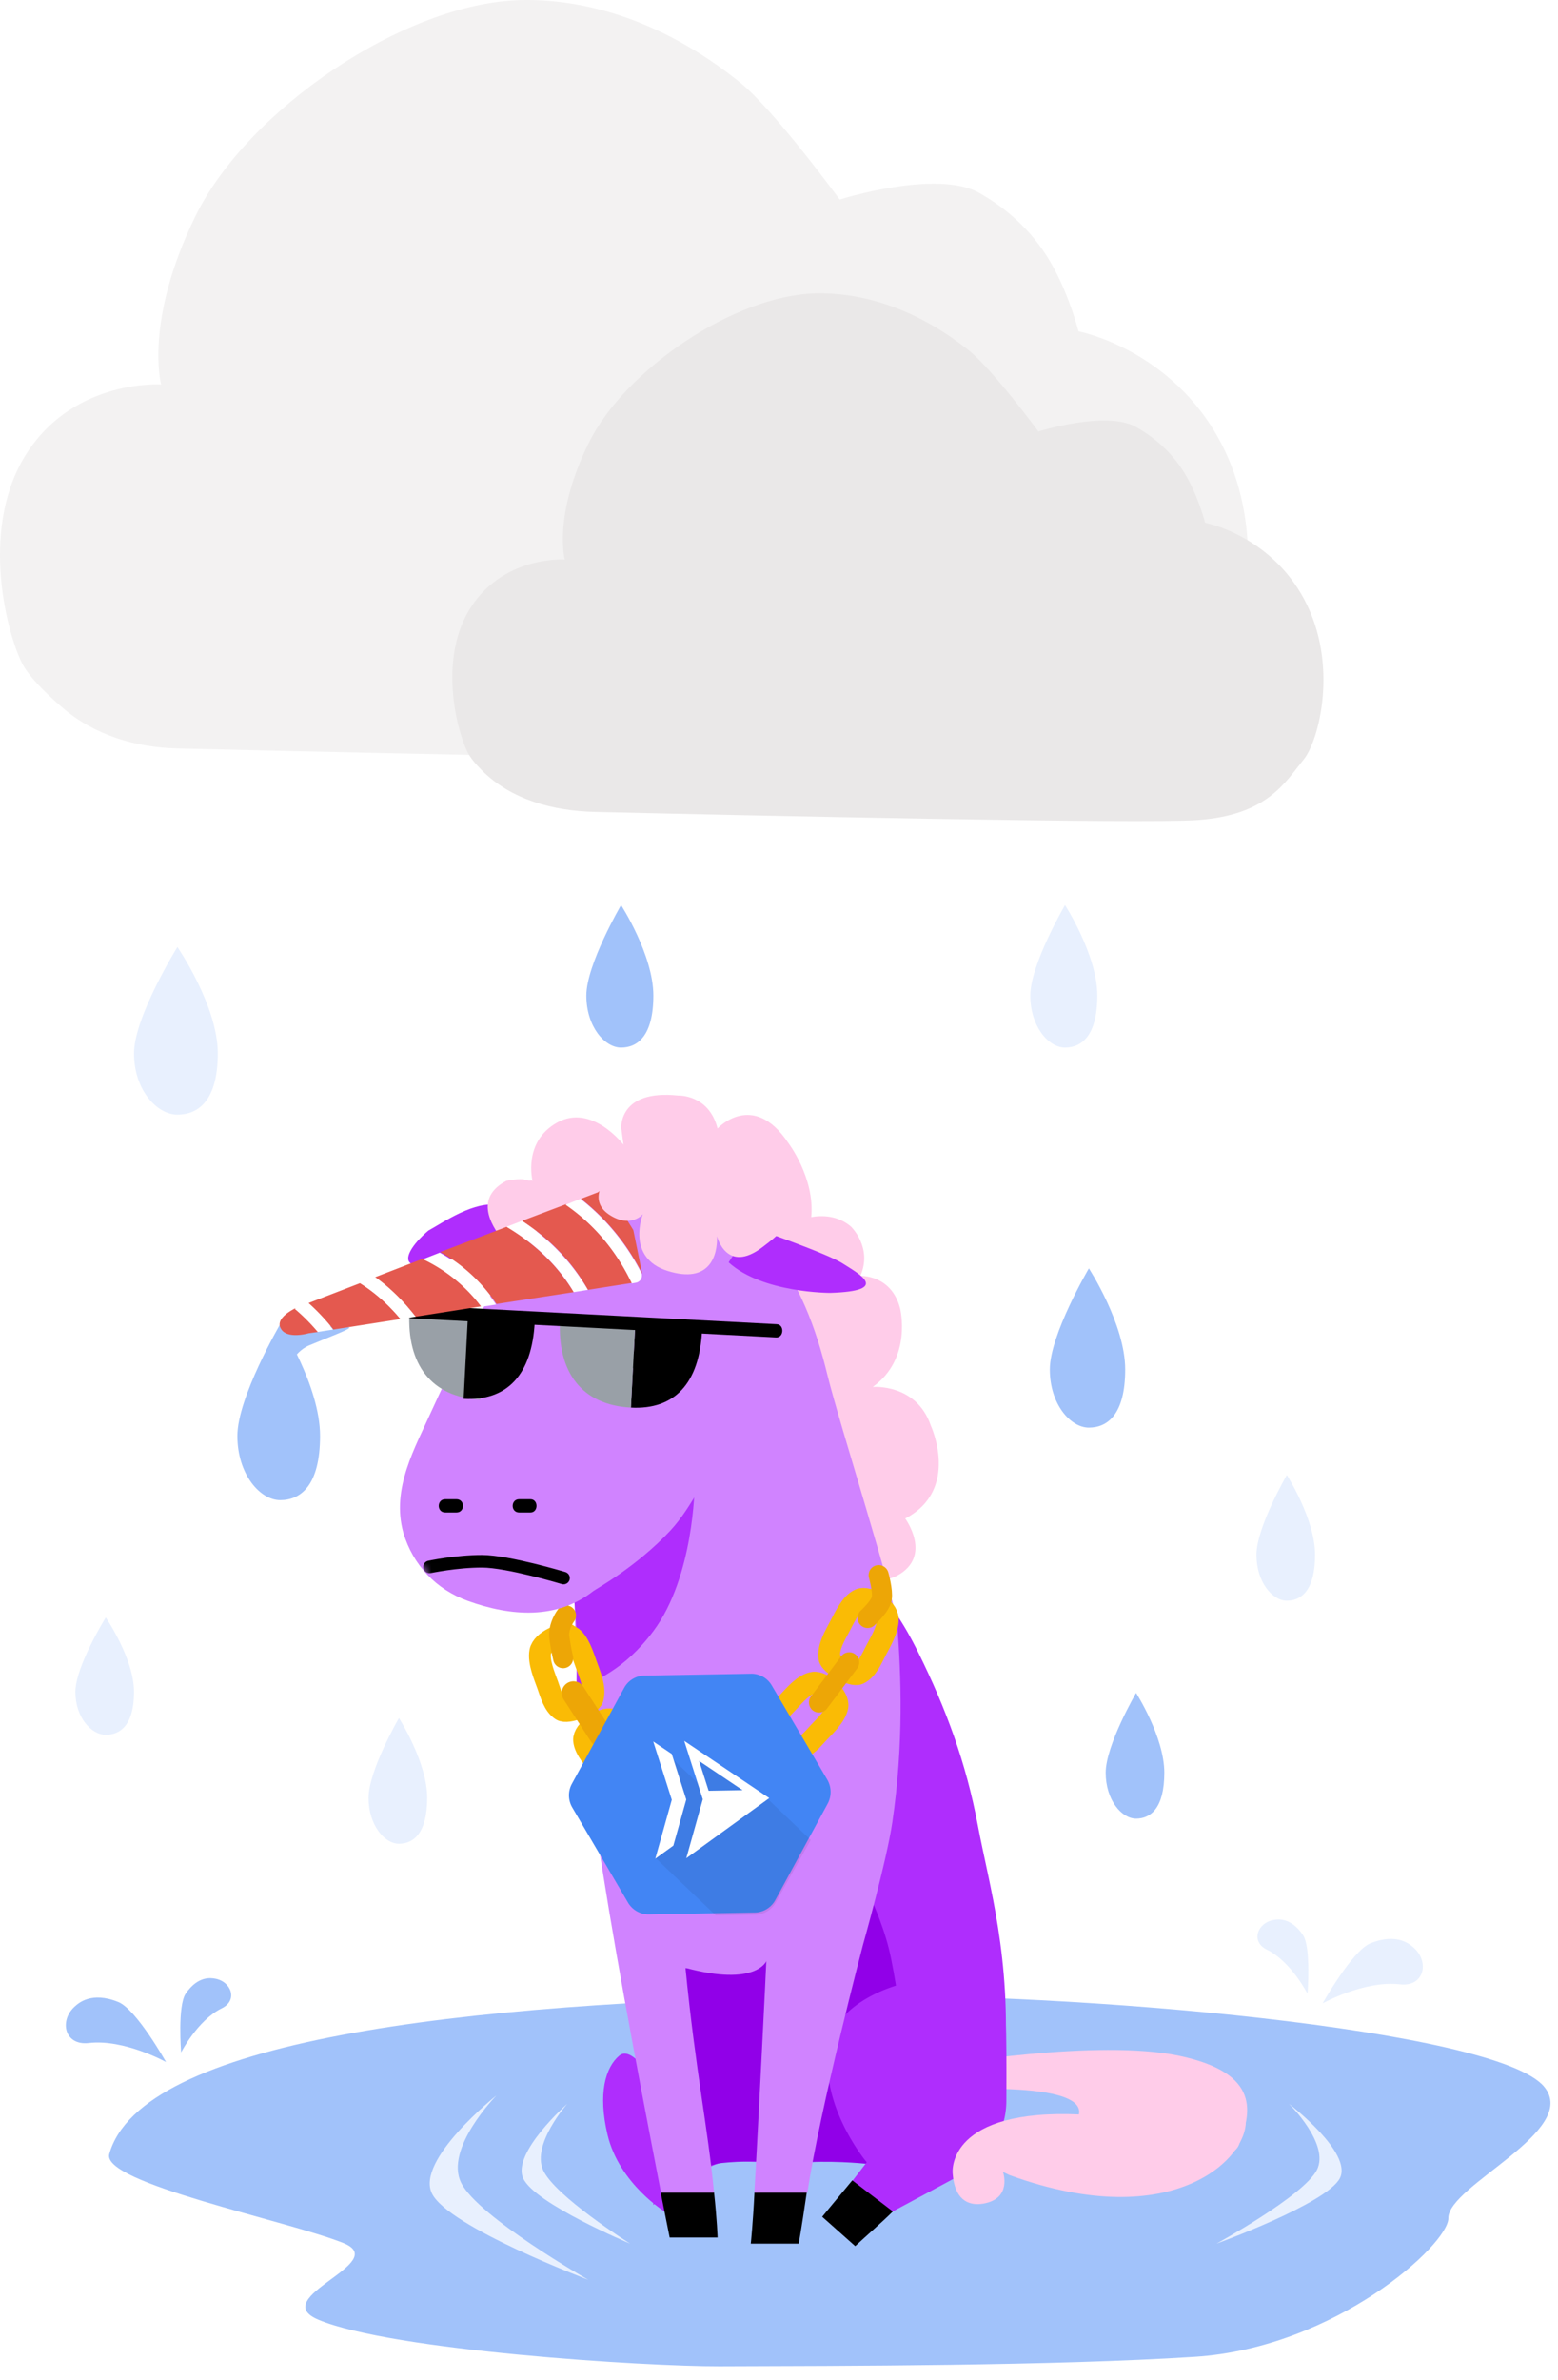 <svg width="186" height="284" fill="none" xmlns="http://www.w3.org/2000/svg">
  <path fill-rule="evenodd" clip-rule="evenodd" d="M33.452 158s-5.114 8.749-5.114 13.33c0 4.58 2.704 7.67 5.114 7.67 2.41 0 4.757-1.7 4.757-7.67 0-5.971-4.757-13.33-4.757-13.33zM85.873 282.347c14.717-.048 39.917-.051 56.746-1.129 16.83-1.078 30.345-13.446 30.291-16.542-.068-3.887 15.793-10.43 11.433-15.687-5.676-6.843-55.987-11.345-84.779-10.842-45.28.79-82.743 5.414-86.518 18.875-.97 3.455 21.147 7.918 27.905 10.603 5.932 2.356-9.246 6.515-2.93 9.171 8.772 3.688 39.136 5.579 47.852 5.551z" fill="#A1C2FA"/>
  <path fill-rule="evenodd" clip-rule="evenodd" d="M112.749 249.406s20.898-1.5 15.06 4.463c-5.838 5.964 18.576 5.927 20.074 2.113 1.498-3.814 2.714-8.596-7.082-10.676-9.797-2.079-28.369 1.124-28.369 1.124l.317 2.976z" fill="#FFCCE9"/>
  <path d="M119.956 246.572c.766-13.103-1.825-21.366-3.226-28.807-1.401-7.441-3.794-13.883-7.041-20.466-7.886-15.987-10.267-3.212-10.267-3.212s-23 31.375-22.695 39.592c.182 5.722 1.747 20.846 1.26 29.428 0 0 6.378-5.425 9.458-5.258 19.194 1.043 32.004-2.592 32.511-11.277z" fill="#AF2DFD"/>
  <path fill-rule="evenodd" clip-rule="evenodd" d="M78.803 249.498s-3.148-5.649-4.849-4.233c-1.7 1.415-2.584 4.573-1.425 9.457 1.397 5.889 6.969 9.273 6.969 9.273l2.204-1.531-.347-2.353-2.552-10.613z" fill="#AF2DFD"/>
  <path fill-rule="evenodd" clip-rule="evenodd" d="M81.596 235.005l2.51 23.614s1.243-.435 2.061-.523c2.428-.26 4.838-.175 6.017-.175 1.338 0 3.448.106 4.382.067 3.88-.162 7.182.239 7.182.239l3.976-16.125s-.821-6.382-1.604-9.56c-.782-3.179-2.336-6.446-2.336-6.446l-22.188 8.909z" fill="#9100E8"/>
  <path fill-rule="evenodd" clip-rule="evenodd" d="M120.142 250.707a9.937 9.937 0 01-5.25 8.704L102.622 266l-3.432-2.428 4.282-5.563s-6.235-7.433-4.282-14.748c1.953-7.315 20.389-10.963 20.89-1.58.078 1.446.079 5.504.062 9.026z" fill="#AF2DFD"/>
  <path d="M62.161 146.242s-2.438 3.671-7.86 3.942c0 0-3.964 1.162-5.111.655-1.148-.507-.021-2.33 1.942-3.998 1.721-.944 5.604-3.676 8.454-3.018 2.91.66 2.575 2.419 2.575 2.419z" fill="#AF2DFD"/>
  <path d="M111.128 170.118c-1.728-5.077-6.942-4.621-6.942-4.621 4.773-3.406 3.274-9.365 3.274-9.365-1.026-4.047-4.74-3.894-4.74-3.894 1.474-3.404-1.125-5.878-1.125-5.878-1.585-1.355-3.48-1.361-4.743-1.136.445-4.693-2.758-8.871-2.758-8.871-4.217-6.296-8.432-1.699-8.432-1.699-1.03-4.104-4.713-3.935-4.713-3.935-7.153-.753-6.776 3.906-6.776 3.906l.26 1.965s-3.77-4.95-7.91-2.649c-4.14 2.3-2.947 6.959-2.947 6.959-.2-.137-.193.101-.957-.148-.502-.165-2.115.118-2.182.154-6.535 3.474 3.496 10.76 3.496 10.76l4.796-1.741 13.03 1.561 11.078-3.268-1.86 5.277 6.657 28.606s5.227 8.228 9.484 5.902c4.256-2.326.951-6.809.951-6.809 6.602-3.45 3.059-11.076 3.059-11.076z" fill="#FFCCE9"/>
  <path d="M70.833 161.257c-.06.243-.122.548-.243.913.06.426.06.852.121 1.278-.06-.852 0-1.643.122-2.191z" fill="#3BB0E5"/>
  <path d="M81.713 170.935h-3.875l-8.998 2.543c-.46 4.174-.92 9.327-1.116 15.457 14.908-11.609 13.989-18 13.989-18z" fill="#AF2DFD"/>
  <path d="M89.632 267.714h5.722c.365-2.069.67-4.139.974-6.208l-6.258.098c-.182 3.713-.438 6.11-.438 6.11zM98.156 264.509l3.943 3.503c1.537-1.433 3.005-2.668 4.494-4.137l-4.844-3.709c-2.38 2.855-3.593 4.343-3.593 4.343zM85.668 266.984s-.061-2.008-.427-5.417l-6.39-.061 1.095 5.478h5.722z" fill="#000"/>
  <path d="M107.127 193.992c-.244-3.287-6.925-24.108-8.337-29.891-1.412-5.782-3.322-10.825-6.974-15.512-.67-.852-13.557-6.262-15.322-5.897h-.061c-.122 0-.183.061-.304.061-.122 0-.183.061-.305.061-.426.061-.852.183-1.278.304-.06 0-.122.061-.183.061-1.643.487 3.643 36.9-5.73 44.326-.488 16.495 3.887 41.132 10.278 74.123h6.33c-.73-7.791-2.19-14.4-3.408-26.817 8.418 2.265 9.652-.8 9.652-.8.002.181-.9 18.618-1.427 27.617h6.33c1.522-10.104 6.636-29.562 6.636-29.562s2.831-10.015 3.506-14.634c1.388-9.483 1.033-17.655.597-23.44z" fill="#D083FF"/>
  <path d="M82.926 177.281l-15.206 9.565c1.177 4.102 1.181 7.771 1.102 14.678 2.23-.936 5.71-2.263 9.162-6.876 4.884-6.526 4.942-17.367 4.942-17.367z" fill="#AF2DFD"/>
  <path clip-rule="evenodd" d="M68.132 195.254c.956.585 1.466 2.26 1.89 3.448.442 1.24 1.078 2.649.738 3.946-.198.758-3.019 1.874-3.733 1.399-.93-.618-1.261-1.926-1.645-3.001-.37-1.037-1.115-2.748-.884-3.979.23-1.231 2.678-2.399 3.634-1.813zM73.015 205.183c1.149.278 2.127 1.616 2.885 2.55.792.974 1.83 2.049 1.824 3.264-.003.71-2.634 2.371-3.502 2.131-1.131-.313-1.826-1.375-2.512-2.219-.662-.815-1.894-2.127-1.983-3.258-.09-1.131 2.138-2.746 3.288-2.468zM102.643 190.851c-1.028.447-1.767 2.034-2.352 3.152-.61 1.166-1.436 2.473-1.28 3.805.09.778 2.728 2.275 3.501 1.905 1.007-.483 1.518-1.732 2.047-2.743.511-.976 1.487-2.566 1.43-3.817-.058-1.251-2.318-2.748-3.346-2.302zM97.114 200.782c-1.125.17-2.203 1.438-3.028 2.316-.86.915-1.965 1.909-2.093 3.149-.075.724 2.249 2.674 3.102 2.514 1.112-.208 1.89-1.221 2.635-2.015.72-.766 2.036-1.982 2.245-3.126.21-1.144-1.736-3.009-2.861-2.838z" stroke="#FABB05" stroke-width="2.6"/>
  <path d="M68.462 202.016l3.265 5.034" stroke="#EDA606" stroke-width="2.8" stroke-linecap="round"/>
  <path d="M67.568 192.757s-.975 1.268-.787 2.651c.187 1.382.447 2.444.447 2.444" stroke="#EDA606" stroke-width="2.4" stroke-linecap="round" stroke-linejoin="round"/>
  <path d="M101.383 198.35l-3.608 4.794M104.895 187.949s.528 1.853.374 2.782c-.154.93-1.689 2.326-1.689 2.326" stroke="#EDA606" stroke-width="2.4" stroke-linecap="round"/>
  <path d="M98.76 212.345l-6.615-11.219a2.814 2.814 0 00-2.431-1.415l-12.837.224a2.81 2.81 0 00-2.383 1.499l-6.22 11.414a2.87 2.87 0 00.05 2.831l6.615 11.284a2.87 2.87 0 002.433 1.467l12.837-.224a2.86 2.86 0 002.382-1.543l6.22-11.446a2.939 2.939 0 00-.05-2.872z" fill="#4285F4"/>
  <path opacity=".07" d="M91.788 214.778l-8.965-5.012.756 3.255-3.383-3.238.736 4.947-2.705 6.936 7.223 6.881 4.824-.084a2.83 2.83 0 002.348-1.481l4.162-7.436-4.996-4.768z" fill="#000"/>
  <path d="M81.928 214.725l-1.732-5.44-2.21-1.485 2.214 6.955-1.97 7.028 2.157-1.56 1.54-5.498z" fill="#fff"/>
  <path fill-rule="evenodd" clip-rule="evenodd" d="M83.902 214.691l-2.215-6.963 10.148 6.824-9.903 7.174 1.97-7.035zm-.44-4.571l1.134 3.558 4.06-.07-5.194-3.488z" fill="#fff"/>
  <path d="M93.74 152.867c-1.27-2.671-2.256-7.612-6.183-9.748-1.887-1.027-6.05-1.794-10.145-1.604-4.237.197-8.399 1.39-9.917 2.566-1.362 1.028-2.788 2.175-4.024 3.486l-.05.035c-.1.07-.114.155-.214.225-.1.07-.115.154-.215.224-.314.294-.593.639-.872.983-.05.035-.065.119-.115.154-1.067 1.342-1.944 2.848-2.806 4.269-2.797 4.708-5.285 9.645-7.568 14.661-2.089 4.658-4.95 9.485-3.478 14.771 1.152 3.874 3.92 6.766 7.7 8.132 5.176 1.874 10.658 2.225 14.97-1.166.286-.233 5.157-2.881 9.215-7.236 2.557-2.745 4.528-7.182 5.654-8.929 4.899-7.597 9.49-17.787 8.047-20.823z" fill="#D083FF"/>
  <mask id="a" maskUnits="userSpaceOnUse" x="47" y="141" width="48" height="52">
    <path d="M93.74 152.867c-1.27-2.671-2.256-7.612-6.183-9.748-1.887-1.027-6.05-1.794-10.145-1.604-4.237.197-8.399 1.39-9.917 2.566-1.362 1.028-2.788 2.175-4.024 3.486l-.05.035c-.1.07-.114.155-.214.225-.1.07-.115.154-.215.224-.314.294-.593.639-.872.983-.05.035-.065.119-.115.154-1.067 1.342-1.944 2.848-2.806 4.269-2.797 4.708-5.285 9.645-7.568 14.661-2.089 4.658-4.95 9.485-3.478 14.771 1.152 3.874 3.92 6.766 7.7 8.132 5.176 1.874 10.658 2.225 14.97-1.166.286-.233 5.157-2.881 9.215-7.236 2.557-2.745 4.528-7.182 5.654-8.929 4.899-7.597 9.49-17.787 8.047-20.823z" fill="#fff"/>
  </mask>
  <g mask="url(#a)">
    <path d="M51.276 186.97s3.174-.68 6.276-.676c3.103.004 9.724 2 9.724 2" stroke="#000" stroke-width="1.5" stroke-linecap="round"/>
  </g>
  <path fill-rule="evenodd" clip-rule="evenodd" d="M68.212 162.368c-.28-.616.73-.958 1.19-.462.876.945 2.058 1.801 3.348 1.563.954-.176 1.829-.926 2.558-1.815.316-.386 1.225-.014 1 .433-.46.914-1.535 2.346-2.882 2.802-1.169.396-2.619-.102-3.114-.331-.364-.169-1.57-1.024-2.1-2.19zM61.96 162.4c.358-.477-.447-.961-.937-.62-.939.654-2.13 1.177-3.213.737-2.225-.905-2.173-2.135-2.493-1.516-.438.849.556 1.974 1.643 2.609.943.552 2.295.389 2.768.283.349-.078 1.555-.591 2.231-1.493z" fill="#000"/>
  <path d="M83.811 158.794l.021-.401-7.989-.419-.523 9.986c5.236.275 8.163-2.91 8.491-9.166z" fill="#000"/>
  <path d="M66.855 157.503c-.326 6.22 2.595 10.15 8.465 10.457l.523-9.986-8.988-.471zM48.88 156.561c-.326 6.22 2.595 10.149 8.464 10.457l.524-9.986-8.988-.471z" fill="#99A0A7"/>
  <path d="M63.838 157.748l.021-.402-7.989-.419-.523 9.986c5.236.275 8.163-2.91 8.491-9.165z" fill="#000"/>
  <path d="M92.734 158.006L49.2 155.724c-.937-.049-1.02 1.532-.083 1.581l43.533 2.281c.937.049 1.02-1.531.083-1.58zM54.495 178.892h-1.34c-1.034 0-1.034 1.582 0 1.582h1.34c1.035 0 1.035-1.582 0-1.582zM63.32 178.892h-1.339c-1.034 0-1.034 1.582 0 1.582h1.34c.973 0 .973-1.582 0-1.582z" fill="#000"/>
  <path d="M89.717 146.431s9.109 3.145 10.94 4.363c1.891 1.209 5.742 3.25-1.54 3.474 0 0-8.11.033-12.13-3.643l2.73-4.194z" fill="#AF2DFD"/>
  <path fill-rule="evenodd" clip-rule="evenodd" d="M35.217 161.879s.638-.907 1.679-1.342c2.333-.977 4.896-1.922 4.807-2.128-.179-.416-7.899-.012-7.899-.012l1.413 3.482z" fill="#A1C2FA"/>
  <path fill-rule="evenodd" clip-rule="evenodd" d="M12.627 193S9 198.833 9 201.886C9 204.94 10.918 207 12.627 207c1.708 0 3.373-1.134 3.373-5.114S12.627 193 12.627 193z" fill="#E8F0FE"/>
  <path d="M50.49 150.192l-5.734 2.213a21.915 21.915 0 014.811 4.711l7.896-1.24c-1.739-2.415-4.234-4.396-6.974-5.684zM60.482 146.385l-7.924 3.015c2.696 1.475 5.025 3.654 6.714 6.195l9.224-1.418c-2-3.308-4.791-5.874-8.014-7.792zM42.985 153.11l-6.147 2.37c1.06.946 2.07 2.019 2.965 3.163l8.017-1.252c-1.367-1.652-3.026-3.157-4.835-4.281zM67.578 143.687l-5.264 1.988c3.173 2.044 5.913 4.737 7.869 8.232l5.304-.83c-1.927-3.864-4.583-6.992-7.909-9.39zM35.243 156.109c-.878.443-2.264 1.359-1.75 2.352.674 1.408 3.354.623 3.354.623l1.208-.166c-.884-1.023-1.823-1.979-2.812-2.809zM76.675 151.995l-1.067-5.222c-3.613-5.921-4.184-4.522-4.184-4.522l-2.07.792c3.018 2.363 5.477 5.325 7.322 8.952z" fill="#E4594F"/>
  <path d="M35.95 155.803s-.354.153-.762.372c.989.83 1.928 1.786 2.746 2.753l1.808-.28a24.463 24.463 0 00-2.965-3.162l-.828.317zM44.817 152.399l-1.832.711c1.809 1.124 3.468 2.629 4.835 4.281l1.808-.28c-1.377-1.774-2.986-3.405-4.811-4.712zM52.503 149.466l-2.008.787a18.712 18.712 0 016.973 5.683l1.748-.275c-1.689-2.541-4.018-4.72-6.713-6.195zM62.314 145.675l-1.832.71c3.223 1.918 6.008 4.424 8.014 7.792l1.687-.27c-2.01-3.429-4.691-6.127-7.869-8.232zM75.432 153.143l.477-.084a.88.88 0 00.706-1.059 26.187 26.187 0 00-7.321-8.952l-1.771.705c3.38 2.332 6.037 5.46 7.909 9.39z" fill="#fff"/>
  <path d="M91.024 148.815c-4.308 3.266-5.43-1.314-5.43-1.314.092 2.296-.852 5.721-5.887 4.149-5.034-1.571-2.963-6.774-2.963-6.774s-1.44 1.744-4.007.064c-2.567-1.681-.47-4.254-.47-4.254-.486.287 1.888-2.887 1.888-2.887l8.482-.431 7.003 2.619s1.698 3.844 1.728 4.996c.075 2.84 3.965.565-.344 3.832zM144.898 248s3.251.43 3.802 4.824c.551 4.394-8.354 13.921-28.185 6.708l-.773-.371s1.126 3.183-2.36 3.781c-3.489.562-3.59-3.136-3.647-3.593-.057-.457-.428-7.763 15.247-7.044 0 0 9.021-2.512 9.258-2.648.206-.096 6.658-1.657 6.658-1.657z" fill="#FFCCE9"/>
  <path fill-rule="evenodd" clip-rule="evenodd" d="M100.246 23.81S92.422 13.118 88.33 9.827C78.282 1.745 68.74-.156 62.144.01 48.217.36 29.547 13.139 23.357 25.744c-6.19 12.605-4.119 20.13-4.119 20.13s-10.15-.692-15.916 8.01C-2.444 62.585.645 75.022 2.578 79.03c.773 1.602 2.784 3.607 4.876 5.407 3.804 3.273 8.714 4.753 13.731 4.871 23.933.564 96.441 2.194 106.35 1.469 11.895-.87 14.913-6.5 18.098-10.453 2.588-3.213 6.007-16.303.12-27.496-5.887-11.193-17.003-13.291-17.003-13.291s-1.223-4.968-3.791-8.998c-2.568-4.03-5.933-6.327-8.062-7.526-5.089-2.864-16.651.797-16.651.797z" fill="#F3F2F2"/>
  <g filter="url(#filter0_d)">
    <path fill-rule="evenodd" clip-rule="evenodd" d="M123.97 50.484s-5.461-7.402-8.317-9.68c-7.013-5.596-13.673-6.912-18.278-6.797-9.72.242-22.752 9.089-27.072 17.816-4.32 8.727-2.875 13.936-2.875 13.936s-7.085-.479-11.11 5.545c-4.024 6.024-1.867 14.634-.519 17.409.322.662.953 1.424 1.72 2.196 3.514 3.538 8.553 4.857 13.539 4.972 18.595.43 65.333 1.445 71.96.964 8.303-.602 10.409-4.499 12.632-7.236 1.806-2.225 4.193-11.287.084-19.036-4.109-7.748-11.868-9.201-11.868-9.201s-.854-3.44-2.646-6.23c-1.793-2.79-4.141-4.38-5.627-5.21-3.553-1.983-11.623.552-11.623.552z" fill="#EAE8E8"/>
  </g>
  <path fill-rule="evenodd" clip-rule="evenodd" d="M129.993 151.347s-4.663 7.916-4.663 12.06c0 4.143 2.466 6.94 4.663 6.94s4.337-1.539 4.337-6.94c0-5.402-4.337-12.06-4.337-12.06z" fill="#A1C2FA"/>
  <path fill-rule="evenodd" clip-rule="evenodd" d="M127.145 108S123 115.083 123 118.791c0 3.707 2.192 6.209 4.145 6.209 1.953 0 3.855-1.376 3.855-6.209S127.145 108 127.145 108z" fill="#E8F0FE"/>
  <path fill-rule="evenodd" clip-rule="evenodd" d="M74.145 108S70 115.083 70 118.791c0 3.707 2.192 6.209 4.145 6.209 1.953 0 3.855-1.376 3.855-6.209S74.145 108 74.145 108z" fill="#A1C2FA"/>
  <path fill-rule="evenodd" clip-rule="evenodd" d="M21.18 113S16 121.333 16 125.695 18.74 133 21.18 133c2.442 0 4.82-1.619 4.82-7.305S21.18 113 21.18 113z" fill="#E8F0FE"/>
  <path fill-rule="evenodd" clip-rule="evenodd" d="M135.627 202S132 208.25 132 211.521c0 3.272 1.918 5.479 3.627 5.479 1.708 0 3.373-1.215 3.373-5.479S135.627 202 135.627 202z" fill="#A1C2FA"/>
  <path fill-rule="evenodd" clip-rule="evenodd" d="M47.627 205S44 211.25 44 214.521c0 3.272 1.918 5.479 3.627 5.479 1.708 0 3.373-1.215 3.373-5.479S47.627 205 47.627 205zM153.627 176S150 182.25 150 185.521c0 3.272 1.918 5.479 3.627 5.479 1.708 0 3.373-1.215 3.373-5.479S153.627 176 153.627 176zM67.723 251.03s-6.631 5.848-5.266 8.884c1.365 3.036 12.767 7.8 12.767 7.8s-8.993-5.679-10.384-8.773c-1.39-3.093 2.883-7.911 2.883-7.911z" fill="#E8F0FE"/>
  <path fill-rule="evenodd" clip-rule="evenodd" d="M59.27 250.03s-9.69 7.71-7.696 11.714c1.995 4.003 18.66 10.286 18.66 10.286s-13.143-7.489-15.176-11.568c-2.033-4.08 4.213-10.432 4.213-10.432zM153.883 251.03s7.646 5.848 6.072 8.884c-1.574 3.036-14.721 7.8-14.721 7.8s10.369-5.679 11.973-8.773c1.603-3.093-3.324-7.911-3.324-7.911z" fill="#E8F0FE"/>
  <path fill-rule="evenodd" clip-rule="evenodd" d="M19.822 246.047s-3.534-6.285-5.692-7.16c-3.232-1.312-4.788.174-5.143.478-1.963 1.683-1.32 4.753 1.613 4.411 4.246-.494 9.222 2.271 9.222 2.271zM21.622 244.898s-.44-5.56.55-7.016c1.483-2.183 3.096-1.848 3.449-1.795 1.954.297 2.853 2.568.856 3.547-2.889 1.416-4.855 5.264-4.855 5.264z" fill="#A1C2FA"/>
  <path fill-rule="evenodd" clip-rule="evenodd" d="M157.9 239.047s3.534-6.285 5.691-7.16c3.233-1.312 4.788.174 5.143.478 1.963 1.683 1.321 4.753-1.613 4.411-4.246-.494-9.221 2.271-9.221 2.271zM156.099 237.898s.439-5.56-.55-7.016c-1.483-2.183-3.096-1.849-3.449-1.795-1.953.297-2.853 2.568-.856 3.547 2.889 1.416 4.855 5.264 4.855 5.264z" fill="#E8F0FE"/>
  <defs>
    <filter id="filter0_d" x="52" y="33" width="108" height="66.972" filterUnits="userSpaceOnUse" color-interpolation-filters="sRGB">
      <feFlood flood-opacity="0" result="BackgroundImageFix"/>
      <feColorMatrix in="SourceAlpha" values="0 0 0 0 0 0 0 0 0 0 0 0 0 0 0 0 0 0 127 0"/>
      <feOffset dy="1"/>
      <feGaussianBlur stdDeviation="1"/>
      <feColorMatrix values="0 0 0 0 0 0 0 0 0 0 0 0 0 0 0 0 0 0 0.08 0"/>
      <feBlend in2="BackgroundImageFix" result="effect1_dropShadow"/>
      <feBlend in="SourceGraphic" in2="effect1_dropShadow" result="shape"/>
    </filter>
  </defs>
</svg>
